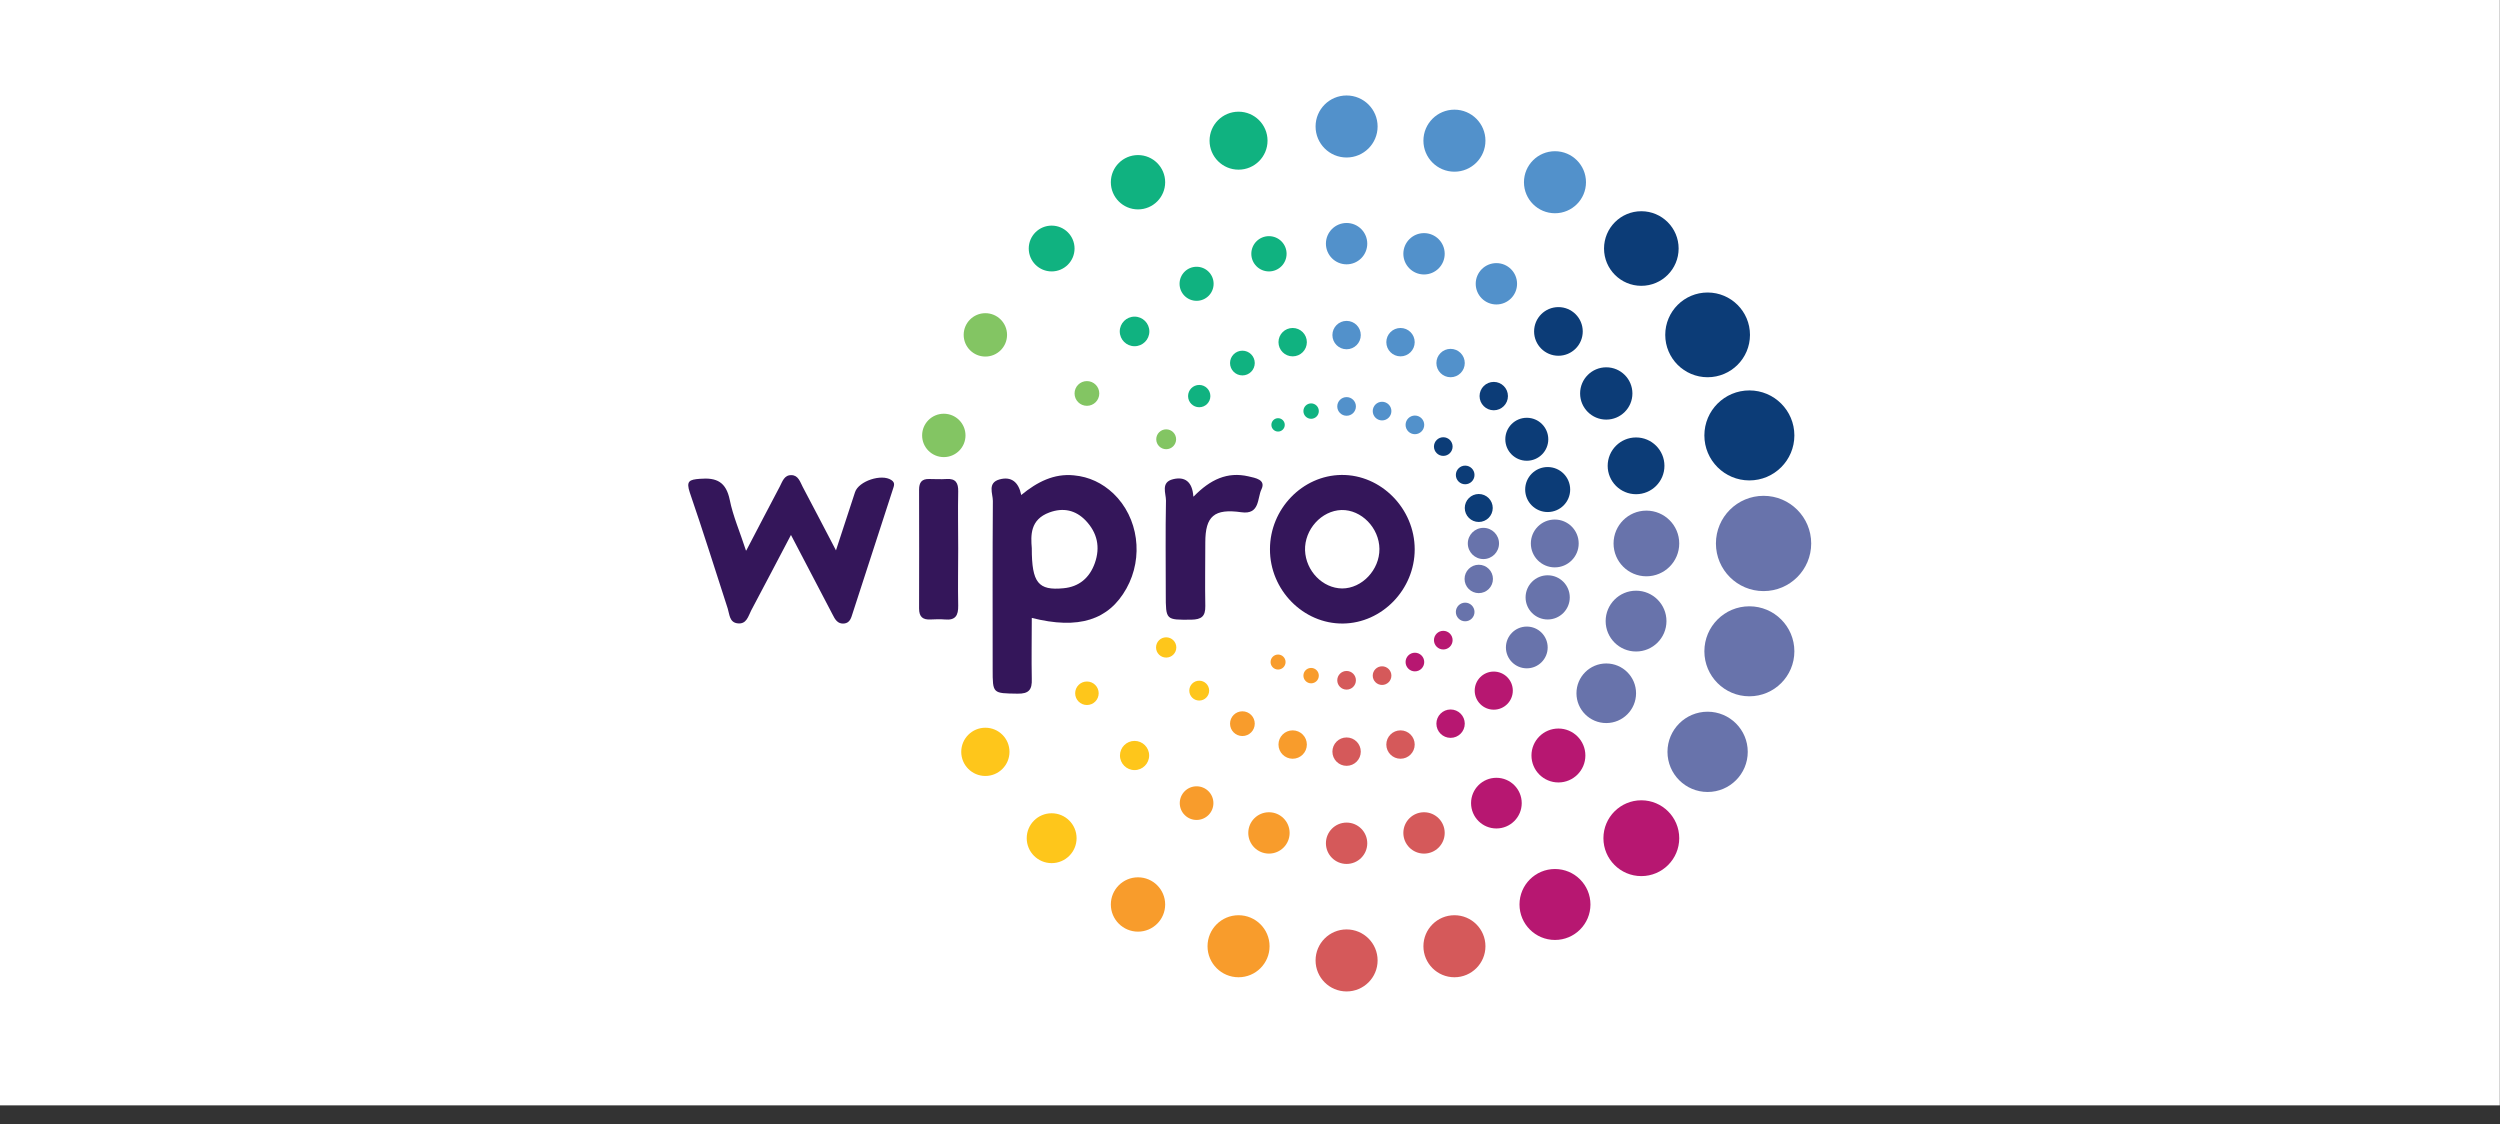 <?xml version="1.0" encoding="UTF-8"?>
<svg id="Layer_1-3" data-name="Layer 1" xmlns="http://www.w3.org/2000/svg" viewBox="0 0 123.33 55.45">
  <rect x="0" y="0" width="123.33" height="55.45" fill="#333333" stroke="none"/>
  <defs>
    <style>
      .cls-1 {
        fill: #6873ab;
      }

      .cls-2 {
        fill: #0c3c77;
      }

      .cls-3 {
        fill: #10b280;
      }

      .cls-4 {
        fill: #5291cb;
      }

      .cls-5 {
        fill: #83c563;
      }

      .cls-6 {
        fill: #fff;
      }

      .cls-7 {
        fill: #f89c2c;
      }

      .cls-8 {
        fill: #fec61b;
      }

      .cls-9 {
        fill: #d5595a;
      }

      .cls-10 {
        fill: #34165a;
      }

      .cls-11 {
        fill: #b71771;
      }
    </style>
  </defs>
  <rect class="cls-6" x="0" y="-.92" width="123.32" height="55.45"/>
  <g>
    <circle class="cls-4" cx="71.75" cy="6.94" r="1.53"/>
    <circle class="cls-4" cx="70.25" cy="12.52" r="1.02"/>
    <circle class="cls-4" cx="69.09" cy="16.88" r=".7"/>
    <circle class="cls-4" cx="68.18" cy="20.28" r=".46"/>
    <circle class="cls-4" cx="76.71" cy="8.99" r="1.53"/>
    <circle class="cls-4" cx="73.82" cy="14" r="1.02"/>
    <circle class="cls-4" cx="71.56" cy="17.91" r=".7"/>
    <circle class="cls-4" cx="69.8" cy="20.96" r=".46"/>
    <circle class="cls-2" cx="80.97" cy="12.26" r="1.84"/>
    <circle class="cls-2" cx="76.88" cy="16.35" r="1.2"/>
    <circle class="cls-2" cx="73.69" cy="19.54" r=".7"/>
    <circle class="cls-2" cx="71.2" cy="22.03" r=".46"/>
    <circle class="cls-2" cx="84.24" cy="16.52" r="2.09"/>
    <circle class="cls-2" cx="79.24" cy="19.41" r="1.29"/>
    <circle class="cls-2" cx="75.32" cy="21.67" r="1.06"/>
    <circle class="cls-2" cx="72.28" cy="23.43" r=".46"/>
    <circle class="cls-2" cx="86.3" cy="21.48" r="2.22"/>
    <circle class="cls-2" cx="80.71" cy="22.98" r="1.4"/>
    <circle class="cls-2" cx="76.35" cy="24.15" r="1.11"/>
    <circle class="cls-2" cx="72.95" cy="25.06" r=".69"/>
    <circle class="cls-1" cx="87" cy="26.81" r="2.35"/>
    <circle class="cls-1" cx="81.22" cy="26.81" r="1.62"/>
    <circle class="cls-1" cx="76.7" cy="26.81" r="1.18"/>
    <circle class="cls-1" cx="73.18" cy="26.81" r=".77"/>
    <circle class="cls-1" cx="84.24" cy="37.09" r="1.98"/>
    <circle class="cls-1" cx="79.24" cy="34.2" r="1.47"/>
    <circle class="cls-1" cx="75.32" cy="31.94" r="1.03"/>
    <circle class="cls-1" cx="72.28" cy="30.19" r=".46"/>
    <circle class="cls-11" cx="80.97" cy="41.35" r="1.87"/>
    <circle class="cls-11" cx="76.88" cy="37.27" r="1.33"/>
    <circle class="cls-11" cx="73.69" cy="34.07" r=".94"/>
    <circle class="cls-11" cx="71.2" cy="31.58" r=".46"/>
    <circle class="cls-11" cx="76.71" cy="44.62" r="1.75"/>
    <circle class="cls-11" cx="73.82" cy="39.62" r="1.25"/>
    <circle class="cls-11" cx="71.56" cy="35.7" r=".7"/>
    <circle class="cls-11" cx="69.8" cy="32.66" r=".46"/>
    <circle class="cls-9" cx="71.75" cy="46.68" r="1.53"/>
    <circle class="cls-9" cx="70.25" cy="41.09" r="1.02"/>
    <circle class="cls-9" cx="69.09" cy="36.73" r=".7"/>
    <circle class="cls-9" cx="68.18" cy="33.33" r=".46"/>
    <circle class="cls-9" cx="66.43" cy="47.38" r="1.53"/>
    <circle class="cls-9" cx="66.43" cy="41.6" r="1.02"/>
    <circle class="cls-9" cx="66.43" cy="37.08" r=".7"/>
    <circle class="cls-9" cx="66.43" cy="33.56" r=".46"/>
    <circle class="cls-7" cx="61.1" cy="46.68" r="1.53"/>
    <circle class="cls-7" cx="62.6" cy="41.09" r="1.02"/>
    <circle class="cls-7" cx="63.77" cy="36.73" r=".7"/>
    <circle class="cls-7" cx="64.68" cy="33.33" r=".38"/>
    <circle class="cls-7" cx="56.14" cy="44.62" r="1.34"/>
    <circle class="cls-7" cx="59.03" cy="39.62" r=".83"/>
    <circle class="cls-7" cx="61.29" cy="35.7" r=".61"/>
    <circle class="cls-7" cx="63.05" cy="32.66" r=".37"/>
    <circle class="cls-8" cx="51.88" cy="41.35" r="1.23"/>
    <circle class="cls-8" cx="55.97" cy="37.27" r=".72"/>
    <circle class="cls-8" cx="59.16" cy="34.07" r=".49"/>
    <circle class="cls-8" cx="48.61" cy="37.09" r="1.19"/>
    <circle class="cls-8" cx="53.62" cy="34.2" r=".58"/>
    <circle class="cls-8" cx="57.53" cy="31.94" r=".5"/>
    <circle class="cls-5" cx="46.56" cy="21.48" r="1.07"/>
    <circle class="cls-5" cx="48.61" cy="16.52" r="1.07"/>
    <circle class="cls-5" cx="53.62" cy="19.41" r=".61"/>
    <circle class="cls-5" cx="57.53" cy="21.67" r=".49"/>
    <circle class="cls-3" cx="51.88" cy="12.26" r="1.13"/>
    <circle class="cls-3" cx="55.97" cy="16.35" r=".73"/>
    <circle class="cls-3" cx="59.16" cy="19.54" r=".55"/>
    <circle class="cls-3" cx="56.14" cy="8.99" r="1.34"/>
    <circle class="cls-3" cx="59.03" cy="14" r=".84"/>
    <circle class="cls-3" cx="61.29" cy="17.91" r=".61"/>
    <circle class="cls-3" cx="63.05" cy="20.96" r=".33"/>
    <circle class="cls-3" cx="61.1" cy="6.94" r="1.43"/>
    <circle class="cls-3" cx="62.6" cy="12.52" r=".87"/>
    <circle class="cls-3" cx="63.77" cy="16.88" r=".7"/>
    <circle class="cls-3" cx="64.68" cy="20.28" r=".38"/>
    <circle class="cls-4" cx="66.43" cy="6.24" r="1.53"/>
    <circle class="cls-4" cx="66.43" cy="12.02" r="1.02"/>
    <circle class="cls-4" cx="66.43" cy="16.53" r=".7"/>
    <circle class="cls-4" cx="66.43" cy="20.05" r=".46"/>
    <circle class="cls-1" cx="86.3" cy="32.13" r="2.22"/>
    <circle class="cls-1" cx="80.71" cy="30.64" r="1.5"/>
    <circle class="cls-1" cx="76.35" cy="29.47" r="1.09"/>
    <circle class="cls-1" cx="72.95" cy="28.56" r=".7"/>
    <g>
      <path class="cls-10" d="M50.9,30.47c0,1.04-.02,2.03,0,3.02.02.53-.14.74-.7.73-1.23-.02-1.23.01-1.23-1.21,0-2.77-.01-5.53.01-8.3,0-.36-.28-.89.33-1.06.58-.16.94.13,1.07.77.79-.65,1.62-1.07,2.6-.97.75.07,1.4.38,1.95.9,1.23,1.18,1.5,3.14.64,4.68-.87,1.56-2.36,2.04-4.68,1.45ZM50.9,27.05c0,1.7.32,2.09,1.56,1.97.77-.07,1.29-.51,1.55-1.24.28-.79.12-1.5-.45-2.1-.5-.52-1.11-.65-1.79-.4-.96.35-.92,1.14-.87,1.76Z"/>
      <path class="cls-10" d="M36.82,27.15c.59-1.14,1.12-2.14,1.65-3.15.13-.25.22-.57.57-.56.34,0,.43.33.56.58.53,1.01,1.06,2.01,1.64,3.13.34-1.05.64-1.96.94-2.87.18-.55,1.31-.92,1.79-.6.22.14.12.31.07.48-.66,2.03-1.32,4.07-1.98,6.1-.07.22-.13.47-.42.5-.32.03-.45-.21-.57-.45-.66-1.27-1.33-2.54-2.05-3.92-.69,1.31-1.32,2.52-1.96,3.72-.15.29-.23.7-.68.64-.4-.05-.39-.45-.48-.73-.62-1.91-1.22-3.83-1.87-5.72-.19-.57-.03-.64.5-.68.83-.07,1.29.16,1.47,1.04.16.8.5,1.57.8,2.5Z"/>
      <path class="cls-10" d="M66.25,30.76c-1.96.02-3.61-1.66-3.6-3.67,0-1.98,1.6-3.64,3.53-3.66,1.95-.02,3.61,1.66,3.61,3.67,0,1.98-1.61,3.64-3.54,3.66ZM68.05,27.08c-.01-1.04-.89-1.94-1.87-1.92-.99.03-1.83.96-1.8,1.99.04,1.02.87,1.87,1.83,1.88.98,0,1.85-.92,1.84-1.95Z"/>
      <path class="cls-10" d="M58.89,24.49c.82-.84,1.66-1.23,2.7-.99.34.08.87.16.64.64-.21.43-.07,1.26-.99,1.13-1.34-.19-1.78.19-1.78,1.49,0,1.04-.02,2.09,0,3.13.01.52-.19.67-.69.68-1.26.01-1.26.03-1.26-1.26,0-1.54-.02-3.08.01-4.62,0-.36-.27-.9.35-1.05.57-.14.95.11,1,.85Z"/>
      <path class="cls-10" d="M47.27,27.06c0,.94-.02,1.88,0,2.81.01.5-.14.74-.66.69-.23-.02-.47-.01-.7,0-.38.02-.57-.12-.57-.54.01-1.95,0-3.91,0-5.86,0-.36.13-.54.5-.53.29,0,.57.02.86,0,.45-.03.58.2.57.62-.02.94,0,1.88,0,2.81Z"/>
    </g>
  </g>
</svg>